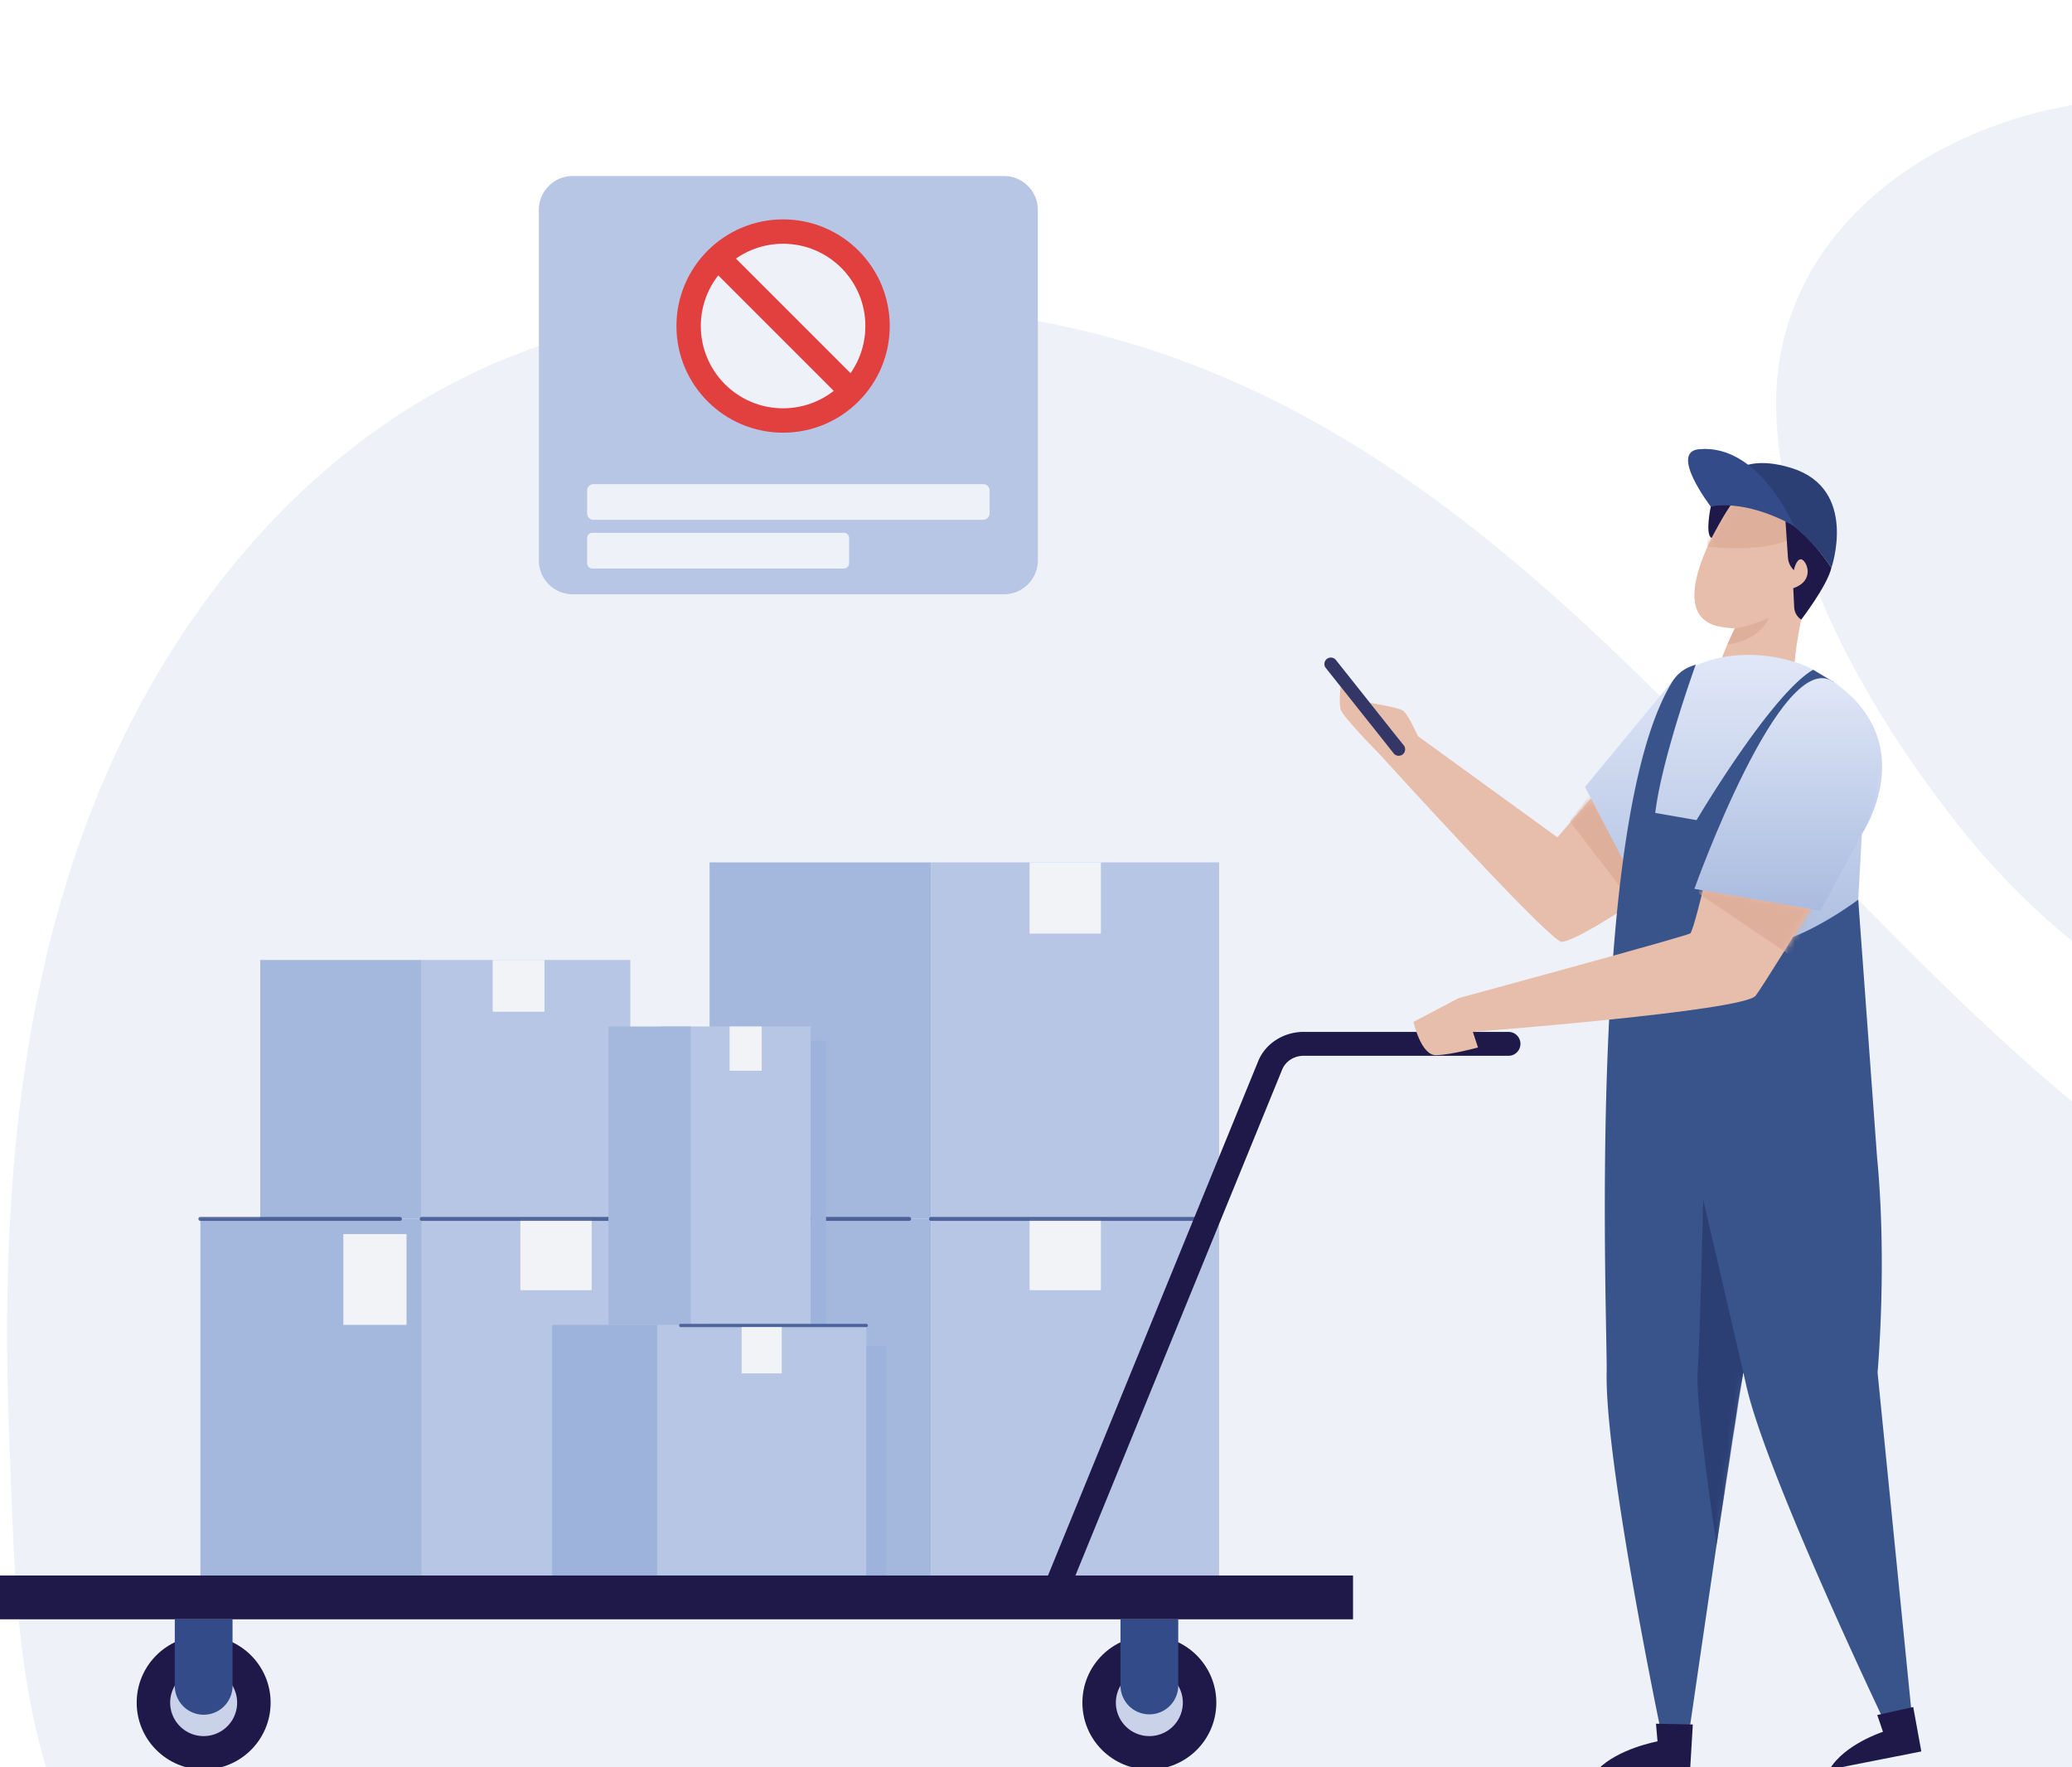 <svg width="340" height="290" fill="none" xmlns="http://www.w3.org/2000/svg"><rect width="100%" height="100%" fill="#333333" stroke="none"/><g clip-path="url(#clip0_0_1889)"><path fill="#fff" d="M0 0h340v290H0z"/><g clip-path="url(#clip1_0_1889)"><path fill="#fff" d="M340 0H0v290h340z"/><path d="M321.152 135.165c16.676 21.259 40.612 37.441 67.291 41.817 14.338 2.352 30.346.823 41.224-8.802 26-23.005 28.127-76.966 12.414-106.125-16.754-31.087-58.946-47.188-92.76-45.797-29.467 1.212-59.996 20.814-57.778 53.415 1.606 23.62 15.314 47.268 29.609 65.492z" fill="#EEF2F8"/><path d="M520.147 290.372H7.669c-5.273-17.108-5.42-36.008-6.14-53.894-1.375-34.151.689-69.03 12.55-101.089 11.86-32.06 34.521-61.221 65.74-75.204 17.801-7.974 37.585-10.748 57.094-10.66 19.368.088 38.824 2.951 57.001 9.63 60.628 22.277 97.84 82.001 147.757 122.965 10.611 8.708 22.154 16.75 35.334 20.606 23.192 6.782 48.484-.145 72.061 5.152 37.347 8.392 61.329 45.517 71.081 82.498v-.004z" fill="#EEF2F8"/><path d="M152.76 200.016h47.283v58.511H152.76v-58.511z" fill="#B7C6E5"/><path d="M116.435 200.016h36.325v58.511h-36.325v-58.511z" fill="#A4B8DE"/><path d="M168.947 200.016h11.7v11.69h-11.7v-11.69z" fill="#F2F3F7"/><path d="M152.76 141.508h47.283v58.51H152.76v-58.51z" fill="#B7C6E5"/><path d="M116.435 141.508h36.325v58.51h-36.325v-58.51z" fill="#A4B8DE"/><path d="M168.947 141.508h11.7v11.689h-11.7v-11.689z" fill="#F2F3F7"/><path opacity=".8" d="M152.76 200.339h43.756a.323.323 0 000-.645H152.76a.323.323 0 000 .645zm-36.324 0h32.751a.324.324 0 00.323-.322.324.324 0 00-.323-.323h-32.751a.323.323 0 000 .645z" fill="#344B89"/><path d="M69.204 200.016h47.283v58.511H69.204v-58.511z" fill="#B7C6E5"/><path d="M32.88 200.016h36.325v58.511H32.88v-58.511z" fill="#A4B8DE"/><mask id="a" style="mask-type:luminance" maskUnits="userSpaceOnUse" x="32" y="200" width="38" height="59"><path d="M32.88 200.016h36.325v58.511H32.88v-58.511z" fill="#fff"/></mask><g mask="url(#a)"><path d="M56.345 202.501h10.36v14.902h-10.36v-14.902z" fill="#F2F3F7"/></g><path d="M85.392 200.016h11.7v11.69h-11.7v-11.69z" fill="#F2F3F7"/><path d="M69.087 157.524h34.341v42.494H69.087v-42.494z" fill="#B7C6E5"/><path d="M42.704 157.524h26.383v42.494H42.704v-42.494z" fill="#A4B8DE"/><path d="M80.841 157.524h8.499v8.49h-8.499v-8.49z" fill="#F2F3F7"/><path opacity=".8" d="M69.206 200.339h43.756a.323.323 0 000-.645H69.206a.324.324 0 00-.323.323c0 .177.145.322.323.322zm-36.326 0h32.751a.323.323 0 00.323-.322.324.324 0 00-.323-.323h-32.75a.324.324 0 00-.324.323c0 .177.146.322.323.322z" fill="#344B89"/><path d="M108.469 168.436h24.557v48.967h-24.557v-48.967z" fill="#B7C6E5"/><path d="M99.841 168.436h13.519v48.967H99.841v-48.967z" fill="#A4B8DE"/><path d="M119.723 168.436h5.266v7.257h-5.266v-7.257z" fill="#F2F3F7"/><path d="M133.026 170.763h2.523v46.64h-2.523v-46.64z" fill="#9EB3DC"/><path d="M107.831 217.506h34.316v41.021h-34.316v-41.021z" fill="#B7C6E5"/><path d="M90.608 217.403h17.224v41.124H90.608v-41.124z" fill="#9EB3DC"/><path opacity=".8" d="M111.711 217.775h30.436a.268.268 0 100-.537h-30.436a.268.268 0 100 .537z" fill="#344B89"/><path d="M121.699 217.773h6.58v7.592h-6.58v-7.592z" fill="#F2F3F7"/><path d="M142.147 220.881h3.269v37.646h-3.269v-37.646z" fill="#9EB3DC"/><path d="M0 258.527h222.022v7.19H0v-7.19zm188.601 31.843c-6.069 0-10.989-4.915-10.989-10.978s4.92-10.978 10.989-10.978c6.069 0 10.989 4.915 10.989 10.978s-4.92 10.978-10.989 10.978z" fill="#1F1949"/><path d="M188.601 284.881a5.492 5.492 0 01-5.495-5.489 5.492 5.492 0 015.495-5.489 5.492 5.492 0 015.494 5.489 5.491 5.491 0 01-5.494 5.489z" fill="#CAD2EA"/><path d="M193.34 265.719h-9.477v10.922a4.74 4.74 0 009.479 0v-10.922h-.002z" fill="#344B89"/><path d="M33.419 290.37c-6.07 0-10.99-4.915-10.99-10.978s4.92-10.978 10.99-10.978c6.069 0 10.989 4.915 10.989 10.978s-4.92 10.978-10.99 10.978z" fill="#1F1949"/><path d="M33.418 284.881a5.492 5.492 0 01-5.494-5.489 5.491 5.491 0 015.494-5.489 5.491 5.491 0 015.494 5.489 5.492 5.492 0 01-5.494 5.489z" fill="#CAD2EA"/><path d="M33.42 281.374a4.737 4.737 0 004.738-4.735v-10.922h-9.476v10.922a4.737 4.737 0 004.739 4.735h-.002z" fill="#344B89"/><path d="M174.809 262.591l35.582-87.071c.55-1.362 1.961-2.273 3.513-2.273h33.631a1.96 1.96 0 100-3.92h-33.631c-3.293 0-6.284 1.931-7.444 4.805l-35.581 87.064 3.93 1.397v-.002z" fill="#1F1949"/><path d="M219.97 112.655l7.816 9.834 1.512-1.336.073-.066-4.572-5.753s4.434.714 5.347 1.234c.913.521 2.509 4.213 2.509 4.213l22.903 16.62 5.5-6.387 7.226 9.535-2.278 8.878s-7.836 5.119-9.763 5.119c-1.614 0-21.423-21.541-27.863-28.593l-.013-.013c-1.252-1.373-2-2.196-2-2.196s-6.128-6.198-6.397-7.37c-.268-1.171 0-3.719 0-3.719z" fill="#E7BDAB"/><mask id="b" style="mask-type:luminance" maskUnits="userSpaceOnUse" x="219" y="112" width="50" height="43"><path d="M219.969 112.655l7.817 9.834 1.512-1.336.072-.066-4.572-5.754s4.434.715 5.347 1.235c.913.521 2.509 4.213 2.509 4.213l22.903 16.619 5.5-6.386 7.226 9.534-2.278 8.879s-7.836 5.119-9.763 5.119c-1.614 0-21.423-21.541-27.863-28.593l-.013-.013c-1.252-1.373-2-2.196-2-2.196s-6.128-6.198-6.397-7.37c-.268-1.171 0-3.719 0-3.719z" fill="#fff"/></mask><g mask="url(#b)"><path d="M257.569 134.755l10.154 13.149 2.28-5.426-7.7-13.952-6.745 8.875" fill="#DEAF9B"/></g><path d="M230.172 123.791a1.054 1.054 0 00.171-1.483l-11.134-14.01a1.058 1.058 0 00-1.485-.171 1.055 1.055 0 00-.171 1.484l11.134 14.01a1.057 1.057 0 001.485.17z" fill="#343766"/><path d="M296.056 147.224l4.801 3.958s3.946-6.791 4.453-10.632c0 0-1.249 11.347-1.999 16.341-.811 5.404-22.019 5.093-22.019 5.093s6.46-3.146 14.764-14.759v-.001zm-13.103-8.407c-2.481 4.185-8.96 12.242-8.96 12.242l6.019-11.323a39.027 39.027 0 013.462-5.391l8.108-10.601-8.342 14.572c-.084.151-.173.307-.269.47l-.018.033v-.002z" fill="#F4C54E"/><path d="M282.745 84.874s-9.956 15.71-.911 17.875c9.043 2.165 17.492-6.44 16.381-13.818-1.112-7.379-9.627-14.674-15.468-4.057h-.002z" fill="#E7BDAB"/><mask id="c" style="mask-type:luminance" maskUnits="userSpaceOnUse" x="278" y="79" width="21" height="25"><path d="M282.745 84.874s-9.956 15.71-.911 17.875c9.043 2.165 17.493-6.44 16.382-13.818-1.113-7.379-9.628-14.674-15.469-4.057h-.002z" fill="#fff"/></mask><g mask="url(#c)"><path d="M280.189 89.696s13.265 1.7 15.868-3.415c0 0-8.747-5.917-12.588-5.317-3.842.6-3.278 8.732-3.278 8.732" fill="#DEAF9B"/></g><path d="M298.023 92.723s-3.875 10.799-3.701 20.215c0 0-7.479 2.837-11.79 1.44-4.311-1.396 6.154-18.647 6.154-18.647l9.337-3.008z" fill="#E7BDAB"/><path d="M284.682 103.088s1.463.018 5.582-1.687c0 0-1.465 3.781-6.796 4.327 0 0 .737-1.679 1.214-2.64z" fill="#DEAF9B"/><path d="M292.971 85.306l.419 6.198c.053.783.401 1.518.973 2.056 0 0 .356-1.837 1.187-1.779.831.06 2.465 3.439-1.291 4.742l.158 3.156c.04.81.469 1.552 1.149 1.993 0 0 4.275-5.551 4.952-8.5 0 0-3.185-5.095-7.549-7.866h.002zm-12.246-2.18s-.982 4.597.135 5.154c0 0 2.319-4.452 3.457-5.776 0 0-2.1-.26-3.592.62v.002z" fill="#1F1949"/><path d="M300.52 93.173s-7.631-12.284-18.99-11.38c0 0 1.483-8.424 12.472-4.986 10.987 3.438 6.52 16.366 6.52 16.366h-.002z" fill="#2C3F74"/><path d="M294.348 86.283s-5.654-13.502-15.561-12.57c-4.948.466 1.938 9.413 1.938 9.413s5.35-1.425 13.623 3.157z" fill="#344B89"/><path d="M294.656 108.573s-2.715 7.25-12.125 5.803l.254 6.699S297 119.8 297.051 109.672l-2.395-1.101v.002z" fill="#fff"/><path d="M282.532 114.376l-4.496 4.432s-1.315-5.478 2.947-10.545l1.527-.197s-2.146 5.195.022 6.31z" fill="#fff"/><path d="M296.057 109.179s-11.188-4.907-21.021 1.842l-14.959 18.107 6.257 12.012 3.725 18.114h34.228l1.225-22.386s11.964-17.714-9.457-27.691l.002.002z" fill="url(#paint0_linear_0_1889)"/><path d="M274.458 111.796a6.086 6.086 0 013.053-2.472l.753-.283s-5.574 15.354-6.65 24.352l6.777 1.184s12.171-20.602 19.129-24.676l3.381 2.031s-19.411 18.353-18.943 35.531c.469 17.178 22.962.167 22.962.167l3.1 42.368c1.686 17.435.075 35.215.075 35.215l5.539 55.39-4.703 1.299s-19.198-40.268-22.384-54.561c-.147-.66-.309-1.373-.485-2.133-.606 1.935-8.76 58.164-8.76 58.164l-4.924-.081s-9.04-43.44-8.738-58.079c.16-7.734-3.476-90.399 10.816-113.416h.002z" fill="#39548B"/><mask id="d" style="mask-type:luminance" maskUnits="userSpaceOnUse" x="263" y="109" width="51" height="175"><path d="M274.459 111.795a6.086 6.086 0 013.053-2.471l.753-.283s-5.574 15.354-6.651 24.352l6.778 1.184s12.171-20.602 19.128-24.677l3.382 2.031s-19.411 18.353-18.943 35.532c.468 17.178 22.962.166 22.962.166l3.1 42.368c1.686 17.436.074 35.216.074 35.216l5.54 55.39-4.703 1.298s-19.199-40.268-22.384-54.561a251.93 251.93 0 00-.485-2.132c-.606 1.935-8.76 58.164-8.76 58.164l-4.924-.082s-9.04-43.439-8.739-58.079c.16-7.734-3.476-90.399 10.817-113.416h.002z" fill="#fff"/></mask><g mask="url(#d)"><path d="M286.067 225.208l-6.585-28.392s-.517 22.473-.906 28.286c-.388 5.814 3.104 28.416 3.104 28.416l4.385-28.309" fill="#2C3F74"/></g><path d="M313.947 280.112l-5.905 1.304.939 2.758s-6.357 2.051-8.78 6.196l15.075-2.97-1.329-7.288zm-36.17 2.865l-6.045-.132.256 2.901s-6.474 1.171-9.812 4.626h15.162l.441-7.395h-.002z" fill="#1F1949"/><path d="M279.467 145.931s-1.633 6.787-2.094 7.221c-.461.433-38.002 10.626-38.002 10.626l2.318 5.545s44.431-3.402 46.397-5.931c1.147-1.476 9.115-14.437 9.115-14.437l-17.734-3.026v.002z" fill="#E7BDAB"/><mask id="e" style="mask-type:luminance" maskUnits="userSpaceOnUse" x="239" y="145" width="59" height="25"><path d="M279.468 145.931s-1.633 6.787-2.094 7.22c-.461.434-38.002 10.627-38.002 10.627l2.318 5.545s44.431-3.402 46.397-5.931c1.147-1.477 9.115-14.437 9.115-14.437l-17.734-3.026v.002z" fill="#fff"/></mask><g mask="url(#e)"><path d="M278.727 146.604l15.647 10.546 4.803-11.576-19.575-5.856-.875 6.886z" fill="#DEAF9B"/></g><path d="M239.37 163.78l-7.426 3.903s1.211 5.529 3.714 5.467c2.503-.062 6.869-1.268 6.869-1.268l-.839-2.557s3.603-5.041-2.318-5.545z" fill="#E7BDAB"/><path d="M278.036 145.855l20.694 3.572 6.783-12.56s8.572-15.37-4.608-24.935c-8.548-6.204-22.869 33.923-22.869 33.923z" fill="url(#paint1_linear_0_1889)"/><path d="M164.74 28.884H93.989a5.562 5.562 0 00-5.565 5.56V91.96c0 3.07 2.491 5.56 5.565 5.56h70.751a5.563 5.563 0 005.565-5.56V34.444c0-3.07-2.492-5.56-5.565-5.56z" fill="#B7C6E5"/><path d="M161.318 79.438H97.407c-.59 0-1.067.477-1.067 1.066v3.73c0 .59.477 1.067 1.067 1.067h63.911c.59 0 1.068-.478 1.068-1.067v-3.73c0-.589-.478-1.066-1.068-1.066zm-64.112 7.993h41.266a.86.86 0 01.86.86v4.141a.86.86 0 01-.86.86H97.206a.86.86 0 01-.86-.86v-4.141a.86.86 0 01.86-.86z" fill="#EEF2F8"/><circle cx="128.5" cy="53.5" r="15.5" fill="#EEF2F8" stroke="#E23F3F" stroke-width="4"/><path d="M117.333 41.833l23.334 23.334" stroke="#E23F3F" stroke-width="4"/></g></g><defs><linearGradient id="paint0_linear_0_1889" x1="284.46" y1="107.456" x2="284.46" y2="159.254" gradientUnits="userSpaceOnUse"><stop stop-color="#E0E7F7"/><stop offset="1" stop-color="#A9BBDF"/></linearGradient><linearGradient id="paint1_linear_0_1889" x1="293.144" y1="111.28" x2="293.144" y2="149.427" gradientUnits="userSpaceOnUse"><stop stop-color="#E0E7F7"/><stop offset="1" stop-color="#A9BBDF"/></linearGradient><clipPath id="clip0_0_1889"><path fill="#fff" d="M0 0h340v290H0z"/></clipPath><clipPath id="clip1_0_1889"><path fill="#fff" transform="matrix(-1 0 0 1 340 0)" d="M0 0h340v290H0z"/></clipPath></defs></svg>
